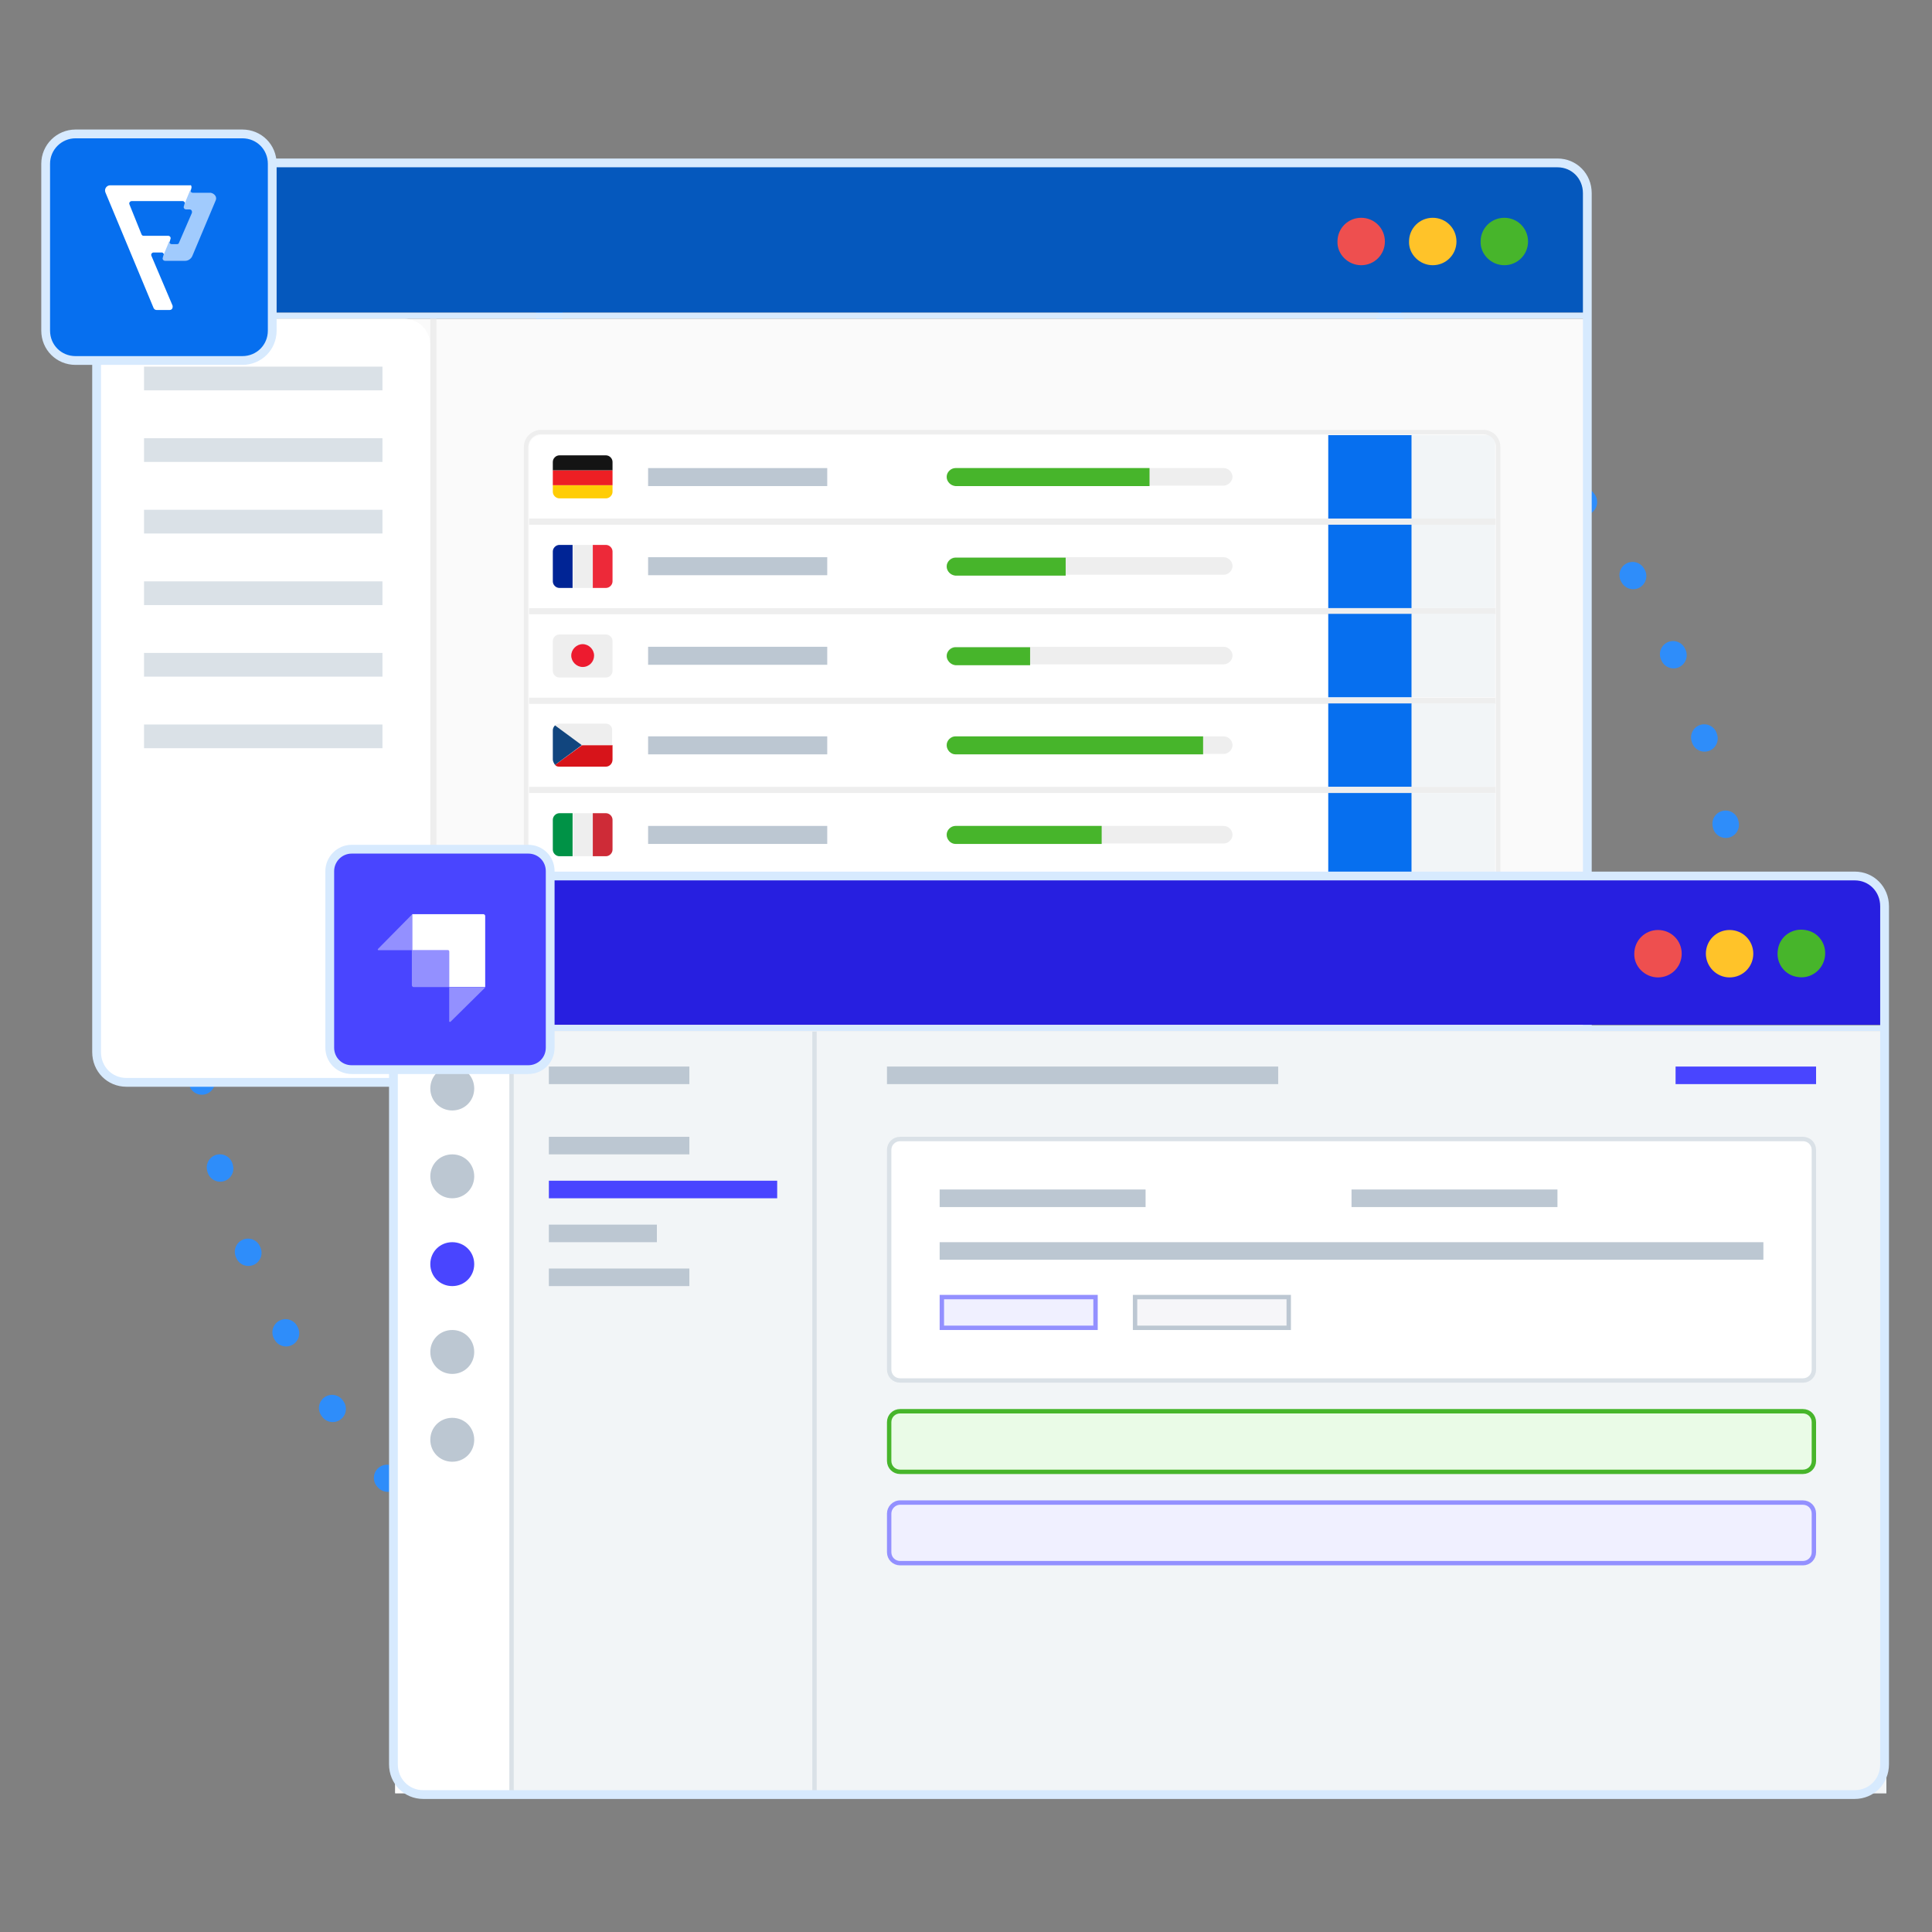 <?xml version="1.0" encoding="utf-8"?>
<!-- Generator: Adobe Illustrator 26.3.1, SVG Export Plug-In . SVG Version: 6.00 Build 0)  -->
<svg version="1.1" id="Layer_1" xmlns="http://www.w3.org/2000/svg" xmlns:xlink="http://www.w3.org/1999/xlink" x="0px" y="0px"
	 viewBox="0 0 440 440" style="enable-background:new 0 0 440 440;" xml:space="preserve">
<rect x="0" y="0" width="440" height="440" fill="#808080" stroke="none"/>
<style type="text/css">
	.st0{fill:none;stroke:#2E8DFA;stroke-width:6;stroke-linecap:round;stroke-linejoin:round;stroke-dasharray:0.25,20;}
	.st1{fill:#0558BD;}
	.st2{fill:#EE4F4F;}
	.st3{fill:#FFC329;}
	.st4{fill:#47B52B;}
	.st5{fill:#D7EAFE;}
	.st6{fill:#FAFAFA;}
	.st7{fill:#FFFFFF;}
	.st8{fill:#DAE1E7;}
	.st9{fill:#EEEEEE;}
	.st10{fill:#FFCD05;}
	.st11{fill:#ED1F24;}
	.st12{fill:#141414;}
	.st13{fill:#BCC7D2;}
	.st14{fill:#066FEF;}
	.st15{fill:#F2F5F7;}
	.st16{fill:#ED2939;}
	.st17{fill:#002495;}
	.st18{fill:#ED1B2F;}
	.st19{fill:#D7141A;}
	.st20{fill:#11457E;}
	.st21{fill:#CE2B37;}
	.st22{fill:#009246;}
	.st23{fill:#006A44;}
	.st24{fill:#FDB913;}
	.st25{fill:#C1272D;}
	.st26{fill:none;stroke:#EEEEEE;}
	.st27{fill:none;stroke:#D7EAFE;stroke-width:2;}
	.st28{fill:#A1CBFD;}
	.st29{fill:#271FE0;}
	.st30{fill:#4945FF;}
	.st31{fill:#F0F0FF;stroke:#9390FF;}
	.st32{fill:#F6F6F9;stroke:#BCC7D2;}
	.st33{fill:none;stroke:#DAE1E7;}
	.st34{fill:#EAFBE7;stroke:#47B52B;}
	.st35{fill-rule:evenodd;clip-rule:evenodd;fill:#FFFFFF;}
	.st36{opacity:0.405;fill-rule:evenodd;clip-rule:evenodd;fill:#FFFFFF;enable-background:new    ;}
	.st37{opacity:0.405;fill:#FFFFFF;enable-background:new    ;}
</style>
<circle class="st0" cx="220" cy="220" r="176"/>
<g>
	<path class="st1" d="M22,45.4c0-4.5,3.7-8.2,8.2-8.2h323.3c4.5,0,8.2,3.7,8.2,8.2v25.8H22V45.4z"/>
	<path class="st2" d="M310,60.4c3,0,5.4-2.4,5.4-5.4c0-3-2.4-5.4-5.4-5.4c-3,0-5.4,2.4-5.4,5.4C304.5,57.9,307,60.4,310,60.4z"/>
	<path class="st3" d="M326.3,60.4c3,0,5.4-2.4,5.4-5.4c0-3-2.4-5.4-5.4-5.4c-3,0-5.4,2.4-5.4,5.4C320.8,57.9,323.3,60.4,326.3,60.4z
		"/>
	<path class="st4" d="M342.6,60.4c3,0,5.4-2.4,5.4-5.4c0-3-2.4-5.4-5.4-5.4c-3,0-5.4,2.4-5.4,5.4C337.1,57.9,339.6,60.4,342.6,60.4z
		"/>
	<path class="st5" d="M361.6,71.2H22v1.4h339.6V71.2z"/>
	<path class="st6" d="M22,72.6h339.6v165.7c0,4.5-3.7,8.2-8.2,8.2H30.1c-4.5,0-8.2-3.7-8.2-8.2V72.6z"/>
	<path class="st7" d="M92,72.6H28c-3.3,0-6,2.7-6,6v161.9c0,3.3,2.7,6,6,6H92c3.3,0,6-2.7,6-6V78.6C98,75.3,95.4,72.6,92,72.6z"/>
	<path class="st8" d="M87.2,83.5H32.8v5.4h54.3V83.5z"/>
	<path class="st8" d="M87.2,99.8H32.8v5.4h54.3V99.8z"/>
	<path class="st8" d="M87.2,116.1H32.8v5.4h54.3V116.1z"/>
	<path class="st8" d="M87.2,132.4H32.8v5.4h54.3V132.4z"/>
	<path class="st8" d="M87.2,148.7H32.8v5.4h54.3V148.7z"/>
	<path class="st8" d="M87.2,165H32.8v5.4h54.3V165z"/>
	<path class="st9" d="M99.4,72.6H98v173.9h1.4V72.6z"/>
	<path class="st7" d="M123.2,99.1h214.6c1.5,0,2.7,1.2,2.7,2.7v115.5c0,1.5-1.2,2.7-2.7,2.7H123.2c-1.5,0-2.7-1.2-2.7-2.7V101.8
		C120.5,100.3,121.7,99.1,123.2,99.1z"/>
	<path class="st10" d="M125.9,112c0,0.8,0.7,1.5,1.5,1.5H138c0.8,0,1.5-0.7,1.5-1.5v-1.5h-13.6V112L125.9,112z"/>
	<path class="st11" d="M125.9,107.1h13.6v3.4h-13.6V107.1z"/>
	<path class="st12" d="M138,103.7h-10.6c-0.8,0-1.5,0.7-1.5,1.5v1.9h13.6v-1.9C139.5,104.4,138.8,103.7,138,103.7z"/>
	<path class="st13" d="M188.4,106.6h-40.8v4.1h40.8V106.6z"/>
	<path class="st9" d="M217.6,106.6h61.1c1.1,0,2,1,2,2s-1,2-2,2h-61.1c-1.1,0-2-1-2-2C215.6,107.4,216.5,106.6,217.6,106.6z"/>
	<path class="st4" d="M215.6,108.6c0-1.1,1-2,2-2h44.2v4.1h-44.2C216.5,110.6,215.6,109.7,215.6,108.6z"/>
	<path class="st14" d="M321.5,99.1h-19v19h19V99.1z"/>
	<path class="st15" d="M340.5,99.1h-19v19h19V99.1z"/>
	<path class="st9" d="M340.5,118.1H120.5v1.4h220.1V118.1z"/>
	<path class="st16" d="M139.5,132.4c0,0.8-0.7,1.5-1.5,1.5h-3v-9.8h3c0.8,0,1.5,0.7,1.5,1.5V132.4z"/>
	<path class="st17" d="M127.4,124.1c-0.8,0-1.5,0.7-1.5,1.5v6.8c0,0.8,0.7,1.5,1.5,1.5h3v-9.8H127.4z"/>
	<path class="st9" d="M130.5,124.1h4.5v9.8h-4.5V124.1z"/>
	<path class="st13" d="M188.4,126.9h-40.8v4.1h40.8V126.9z"/>
	<path class="st9" d="M217.6,126.9h61.1c1.1,0,2,1,2,2c0,1.1-1,2-2,2h-61.1c-1.1,0-2-1-2-2C215.6,127.8,216.5,126.9,217.6,126.9z"/>
	<path class="st4" d="M215.6,129c0-1.1,1-2,2-2h25.1v4.1h-25.1C216.5,131,215.6,130.1,215.6,129z"/>
	<path class="st14" d="M321.5,119.5h-19v19h19V119.5z"/>
	<path class="st15" d="M340.5,119.5h-19v19h19V119.5z"/>
	<path class="st9" d="M340.5,138.5H120.5v1.4h220.1V138.5z"/>
	<path class="st9" d="M139.5,152.8c0,0.8-0.7,1.5-1.5,1.5h-10.6c-0.8,0-1.5-0.7-1.5-1.5V146c0-0.8,0.7-1.5,1.5-1.5H138
		c0.8,0,1.5,0.7,1.5,1.5V152.8z"/>
	<path class="st18" d="M132.7,151.9c1.5,0,2.6-1.2,2.6-2.6c0-1.4-1.2-2.6-2.6-2.6c-1.4,0-2.6,1.2-2.6,2.6
		C130.1,150.7,131.3,151.9,132.7,151.9z"/>
	<path class="st13" d="M188.4,147.3h-40.8v4.1h40.8V147.3z"/>
	<path class="st9" d="M217.6,147.3h61.1c1.1,0,2,1,2,2c0,1.1-1,2-2,2h-61.1c-1.1,0-2-0.9-2-2C215.6,148.1,216.5,147.3,217.6,147.3z"
		/>
	<path class="st4" d="M215.6,149.4c0-1.1,1-2,2-2h17v4.1h-17C216.5,151.4,215.6,150.4,215.6,149.4z"/>
	<path class="st14" d="M321.5,139.8h-19v19h19V139.8z"/>
	<path class="st15" d="M340.5,139.8h-19v19h19V139.8z"/>
	<path class="st9" d="M340.5,158.9H120.5v1.4h220.1V158.9z"/>
	<path class="st19" d="M126.4,174.2c0.3,0.3,0.5,0.4,1,0.4H138c0.8,0,1.5-0.7,1.5-1.6v-3.3h-6.9L126.4,174.2z"/>
	<path class="st9" d="M138,164.8h-10.6c-0.4,0-0.7,0.1-1,0.4l6.1,4.5h6.9v-3.4C139.5,165.5,138.8,164.8,138,164.8z"/>
	<path class="st20" d="M126.4,174.2l6.1-4.5l-6.1-4.5c-0.3,0.3-0.5,0.7-0.5,1.1v6.7C125.9,173.4,126.2,173.9,126.4,174.2z"/>
	<path class="st13" d="M188.4,167.7h-40.8v4.1h40.8V167.7z"/>
	<path class="st9" d="M217.6,167.7h61.1c1.1,0,2,1,2,2c0,1.1-1,2-2,2h-61.1c-1.1,0-2-1-2-2C215.6,168.5,216.5,167.7,217.6,167.7z"/>
	<path class="st4" d="M215.6,169.7c0-1.1,1-2,2-2H274v4.1h-56.4C216.5,171.8,215.6,170.8,215.6,169.7z"/>
	<path class="st14" d="M321.5,160.2h-19v19h19V160.2z"/>
	<path class="st15" d="M340.5,160.2h-19v19h19V160.2z"/>
	<path class="st9" d="M340.5,179.2H120.5v1.4h220.1V179.2z"/>
	<path class="st21" d="M139.5,193.5c0,0.8-0.7,1.5-1.5,1.5h-3v-9.8h3c0.8,0,1.5,0.7,1.5,1.5V193.5z"/>
	<path class="st22" d="M127.4,185.2c-0.8,0-1.5,0.7-1.5,1.5v6.8c0,0.8,0.7,1.5,1.5,1.5h3v-9.8H127.4z"/>
	<path class="st9" d="M130.5,185.2h4.5v9.8h-4.5V185.2z"/>
	<path class="st13" d="M188.4,188.1h-40.8v4.1h40.8V188.1z"/>
	<path class="st9" d="M217.6,188.1h61.1c1.1,0,2,1,2,2c0,1.1-1,2-2,2h-61.1c-1.1,0-2-1-2-2C215.6,188.9,216.5,188.1,217.6,188.1z"/>
	<path class="st4" d="M215.6,190.1c0-1.1,1-2,2-2h33.3v4.1h-33.3C216.5,192.2,215.6,191.2,215.6,190.1z"/>
	<path class="st14" d="M321.5,180.6h-19v19h19V180.6z"/>
	<path class="st15" d="M340.5,180.6h-19v19h19V180.6z"/>
	<path class="st9" d="M340.5,199.6H120.5v1.4h220.1V199.6z"/>
	<path class="st23" d="M125.9,209h13.6v3h-13.6V209z"/>
	<path class="st24" d="M138,205.6h-10.6c-0.8,0-1.5,0.7-1.5,1.5v1.9h13.6v-1.9C139.5,206.3,138.8,205.6,138,205.6z"/>
	<path class="st25" d="M127.4,215.4H138c0.8,0,1.5-0.7,1.5-1.5V212h-13.6v1.9C125.9,214.7,126.6,215.4,127.4,215.4z"/>
	<path class="st13" d="M188.4,208.5h-40.8v4.1h40.8V208.5z"/>
	<path class="st9" d="M217.6,208.5h61.1c1.1,0,2,1,2,2c0,1.1-1,2-2,2h-61.1c-1.1,0-2-1-2-2C215.6,209.3,216.5,208.5,217.6,208.5z"/>
	<path class="st4" d="M215.6,210.5c0-1.1,1-2,2-2h25.1v4.1h-25.1C216.5,212.5,215.6,211.6,215.6,210.5z"/>
	<path class="st14" d="M321.5,201h-19v19h19V201z"/>
	<path class="st15" d="M340.5,201h-19v19h19V201z"/>
	<path class="st26" d="M123.2,98.4h214.6c1.9,0,3.4,1.5,3.4,3.4v115.5c0,1.9-1.5,3.4-3.4,3.4H123.2c-1.9,0-3.4-1.5-3.4-3.4V101.8
		C119.8,99.9,121.4,98.4,123.2,98.4z"/>
	<path class="st27" d="M28.8,37.1h325.9c3.8,0,6.8,3,6.8,6.9v195.6c0,3.9-3,6.9-6.8,6.9H28.8c-3.8,0-6.8-3-6.8-6.9V44
		C22,40.1,25.1,37.1,28.8,37.1z"/>
	<path class="st14" d="M17.2,30.5h38c3.8,0,6.8,3,6.8,6.8v38c0,3.8-3,6.8-6.8,6.8h-38c-3.8,0-6.8-3-6.8-6.8v-38
		C10.4,33.5,13.5,30.5,17.2,30.5z"/>
	<path class="st7" d="M43.6,42.8l-0.1,0.4l-1.4,3.4c0.1-0.4-0.1-0.8-0.5-0.8H30c-0.4,0-0.7,0.4-0.5,0.8l2.7,6.7
		c0.1,0.3,0.3,0.4,0.5,0.4h5.6c0.4,0,0.7,0.4,0.5,0.8l-0.1,0.4l-1.4,3.4c0.1-0.4-0.1-0.8-0.5-0.8H35c-0.4,0-0.7,0.4-0.5,0.8
		l4.8,11.3c0.1,0.5-0.1,1-0.7,1h-2.9c-0.3,0-0.5-0.1-0.7-0.4L24,43.8c-0.3-0.8,0.3-1.6,1.1-1.6h18.3C43.4,42,43.7,42.4,43.6,42.8z"
		/>
	<path class="st28" d="M49.1,45.7l-5.3,12.6c-0.3,0.7-1,1.1-1.6,1.1h-4.6c-0.4,0-0.7-0.4-0.5-0.8l0.1-0.4l1.4-3.4
		c-0.1,0.4,0.1,0.8,0.5,0.8h1.2c0.3,0,0.4-0.1,0.5-0.4l2.9-6.7c0.1-0.4-0.1-0.8-0.5-0.8h-0.8c-0.4,0-0.7-0.4-0.5-0.8l0.1-0.4
		l1.4-3.4c-0.1,0.4,0.1,0.8,0.5,0.8h4.1C48.9,44.1,49.5,44.9,49.1,45.7z"/>
	<path class="st27" d="M17.2,30.5h38c3.8,0,6.8,3,6.8,6.8v38c0,3.8-3,6.8-6.8,6.8h-38c-3.8,0-6.8-3-6.8-6.8v-38
		C10.4,33.5,13.5,30.5,17.2,30.5z"/>
</g>
<g>
	<path class="st29" d="M89.6,207.6c0-4.5,3.7-8.2,8.2-8.2h323.3c4.5,0,8.2,3.7,8.2,8.2v25.8H89.6V207.6z"/>
	<path class="st2" d="M377.6,222.6c3,0,5.4-2.4,5.4-5.4c0-3-2.4-5.4-5.4-5.4s-5.4,2.4-5.4,5.4C372.1,220.1,374.6,222.6,377.6,222.6z
		"/>
	<path class="st3" d="M393.9,222.6c3,0,5.4-2.4,5.4-5.4c0-3-2.4-5.4-5.4-5.4s-5.4,2.4-5.4,5.4C388.5,220.1,390.9,222.6,393.9,222.6z
		"/>
	<path class="st4" d="M415.6,218c0.5-3-1.5-5.8-4.5-6.2c-3-0.5-5.8,1.5-6.2,4.5c-0.5,3,1.5,5.8,4.5,6.2
		C412.3,223,415.1,221,415.6,218z"/>
	<path class="st5" d="M429.2,233.5H89.6v1.4h339.6V233.5z"/>
	<path class="st15" d="M89.6,234.8h339.6v165.7c0,4.5-3.7,8.2-8.2,8.2H97.7c-4.5,0-8.2-3.7-8.2-8.2V234.8z"/>
	<rect x="90" y="234.9" class="st8" width="339.6" height="173.5"/>
	<rect x="90" y="234.9" class="st7" width="26" height="173.5"/>
	<path class="st13" d="M103,252.9c2.8,0,5-2.2,5-5c0-2.8-2.2-5-5-5s-5,2.2-5,5C98,250.7,100.2,252.9,103,252.9z"/>
	<path class="st13" d="M103,272.9c2.8,0,5-2.2,5-5c0-2.8-2.2-5-5-5s-5,2.2-5,5C98,270.7,100.2,272.9,103,272.9z"/>
	<path class="st30" d="M103,292.9c2.8,0,5-2.2,5-5c0-2.8-2.2-5-5-5s-5,2.2-5,5C98,290.7,100.2,292.9,103,292.9z"/>
	<path class="st13" d="M103,312.9c2.8,0,5-2.2,5-5c0-2.8-2.2-5-5-5s-5,2.2-5,5C98,310.7,100.2,312.9,103,312.9z"/>
	<path class="st13" d="M103,332.9c2.8,0,5-2.2,5-5c0-2.8-2.2-5-5-5s-5,2.2-5,5C98,330.7,100.2,332.9,103,332.9z"/>
	<rect x="117" y="234.9" class="st15" width="68" height="173.5"/>
	<rect x="125" y="242.9" class="st13" width="32" height="4"/>
	<rect x="125" y="258.9" class="st13" width="32" height="4"/>
	<rect x="125" y="268.9" class="st30" width="52" height="4"/>
	<rect x="125" y="278.9" class="st13" width="24.6" height="4"/>
	<rect x="125" y="288.9" class="st13" width="32" height="4"/>
	<rect x="186" y="234.9" class="st15" width="243.6" height="173.5"/>
	<rect x="202" y="242.9" class="st13" width="89.1" height="4"/>
	<rect x="381.6" y="242.9" class="st30" width="32" height="4"/>
	<path class="st7" d="M205,259.4h205.6c1.4,0,2.5,1.1,2.5,2.5v50c0,1.4-1.1,2.5-2.5,2.5H205c-1.4,0-2.5-1.1-2.5-2.5v-50
		C202.5,260.5,203.6,259.4,205,259.4z"/>
	<rect x="214" y="270.9" class="st13" width="46.9" height="4"/>
	<rect x="307.8" y="270.9" class="st13" width="46.9" height="4"/>
	<rect x="214" y="282.9" class="st13" width="187.6" height="4"/>
	<rect x="214.5" y="295.4" class="st31" width="35" height="7"/>
	<rect x="258.5" y="295.4" class="st32" width="35" height="7"/>
	<path class="st33" d="M205,259.4h205.6c1.4,0,2.5,1.1,2.5,2.5v50c0,1.4-1.1,2.5-2.5,2.5H205c-1.4,0-2.5-1.1-2.5-2.5v-50
		C202.5,260.5,203.6,259.4,205,259.4z"/>
	<path class="st34" d="M205,321.4h205.6c1.4,0,2.5,1.1,2.5,2.5v8.8c0,1.4-1.1,2.5-2.5,2.5H205c-1.4,0-2.5-1.1-2.5-2.5v-8.8
		C202.5,322.5,203.6,321.4,205,321.4z"/>
	<path class="st31" d="M205,342.2h205.6c1.4,0,2.5,1.1,2.5,2.5v8.8c0,1.4-1.1,2.5-2.5,2.5H205c-1.4,0-2.5-1.1-2.5-2.5v-8.8
		C202.5,343.4,203.6,342.2,205,342.2z"/>
	<path class="st27" d="M96.4,199.5h326c3.8,0,6.8,3,6.8,6.9v195.4c0,3.9-3,6.9-6.8,6.9h-326c-3.8,0-6.8-3-6.8-6.9V206.4
		C89.5,202.7,92.5,199.5,96.4,199.5z"/>
	<g>
		<path class="st30" d="M79.2,193.8h41.9c2.1,0,3.8,1.7,3.8,3.8v41.9c0,2.1-1.7,3.8-3.8,3.8H79.2c-2.1,0-3.8-1.7-3.8-3.8v-41.9
			C75.4,195.5,77.1,193.8,79.2,193.8z"/>
		<path class="st35" d="M110.1,208.2H93.9v16.6h16.6v-16.2C110.5,208.4,110.3,208.2,110.1,208.2z M102,216.4h-8.1v8.4h8.4v-8.1
			C102.3,216.5,102.2,216.4,102,216.4z"/>
		<path class="st36" d="M93.9,208.2v8.2h-7.7c-0.2,0-0.2-0.2-0.1-0.3L93.9,208.2z"/>
		<path class="st36" d="M102.6,232.7c-0.1,0.1-0.3,0-0.3-0.1v-7.7h8.2L102.6,232.7z"/>
		<path class="st37" d="M93.9,216.4h8.2c0.1,0,0.2,0.1,0.2,0.2v8.2h-8.1c-0.2,0-0.4-0.2-0.4-0.4V216.4z"/>
	</g>
	<path class="st27" d="M80.1,193.4h40.2c2.8,0,5,2.2,5,5v40.2c0,2.8-2.2,5-5,5H80.1c-2.8,0-5-2.2-5-5v-40.2
		C75.1,195.7,77.3,193.4,80.1,193.4z"/>
</g>
</svg>
